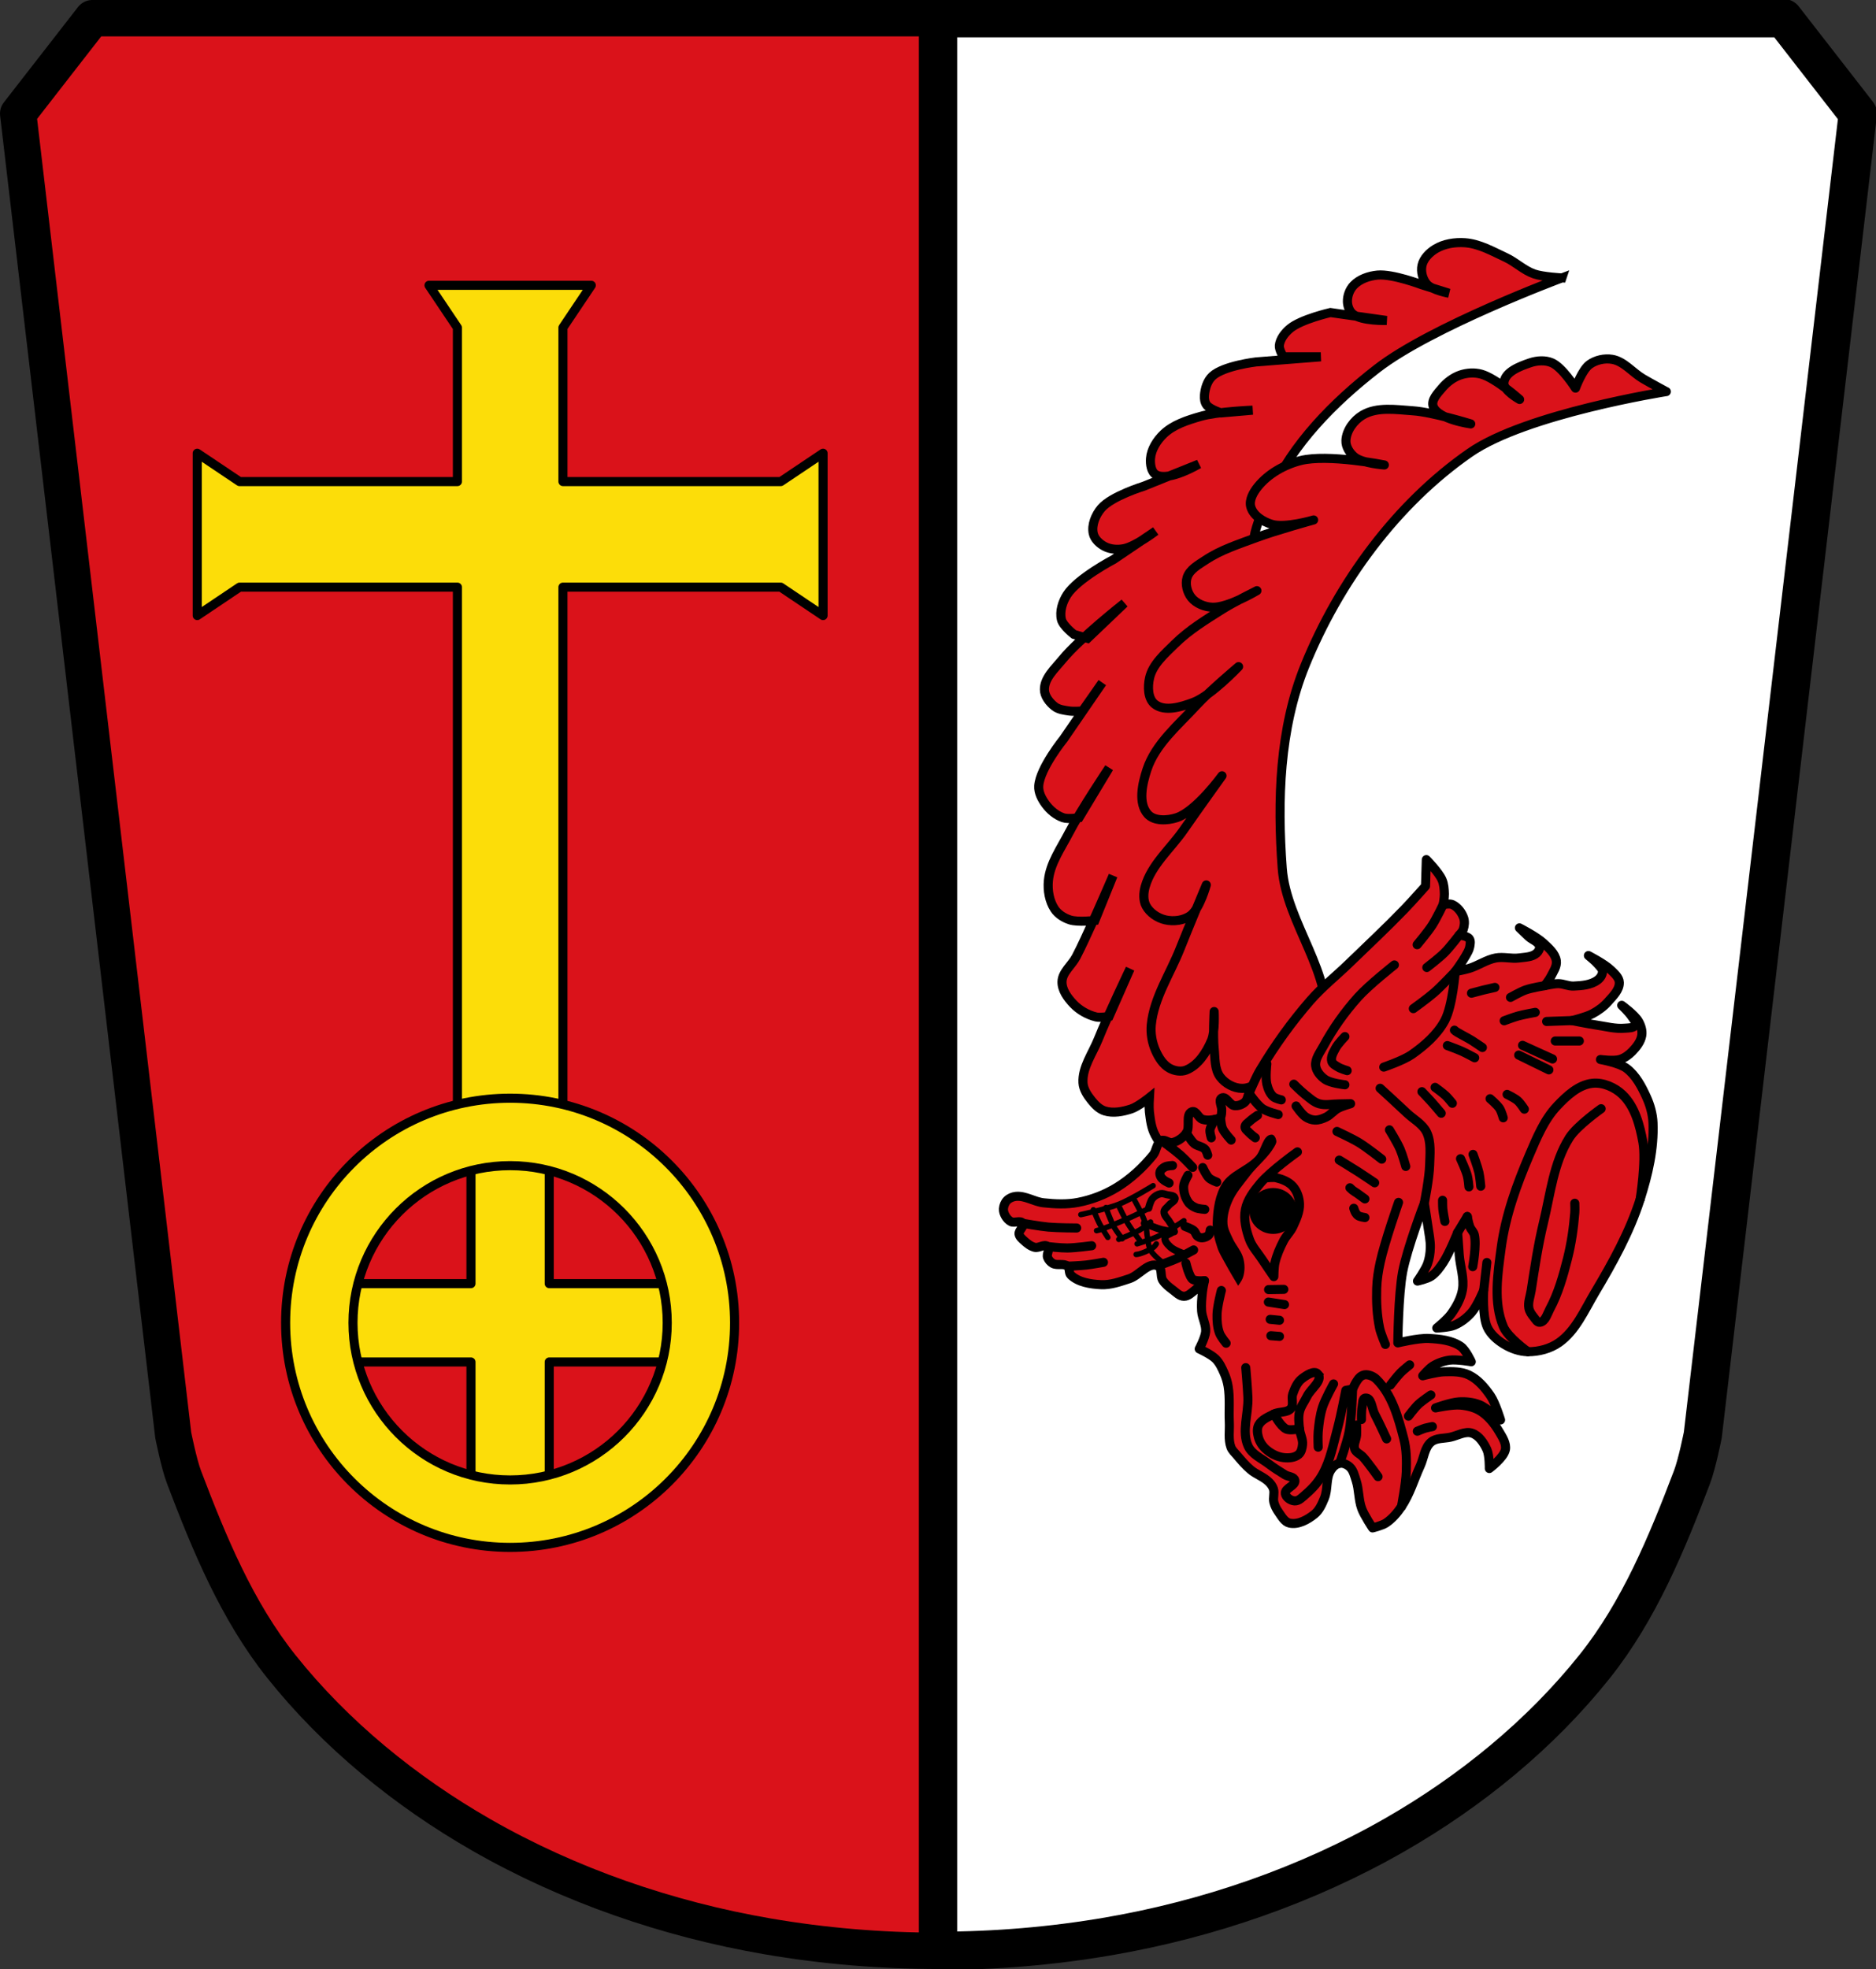 <?xml version="1.0" encoding="UTF-8" standalone="no"?>
<svg
   xmlns:dc="http://purl.org/dc/elements/1.1/"
   xmlns:cc="http://creativecommons.org/ns#"
   xmlns:rdf="http://www.w3.org/1999/02/22-rdf-syntax-ns#"
   xmlns:svg="http://www.w3.org/2000/svg"
   xmlns="http://www.w3.org/2000/svg"
   xmlns:sodipodi="http://sodipodi.sourceforge.net/DTD/sodipodi-0.dtd"
   xmlns:inkscape="http://www.inkscape.org/namespaces/inkscape"
   viewBox="0 0 1032.073 1082.845"
   width="1032.074"
   height="1082.849"
   version="1.1"
   id="svg1251"
   sodipodi:docname="DEU_Mittelneufnach_COA.svg"
   inkscape:version="0.92.5 (2060ec1f9f, 2020-04-08)">
  <rect x="0" y="0" width="1032.073" height="1082.845" fill="#333333" stroke="none"/>
  <defs
     id="defs1255" />
  <sodipodi:namedview
     pagecolor="#ffffff"
     bordercolor="#666666"
     borderopacity="1"
     objecttolerance="10"
     gridtolerance="10"
     guidetolerance="10"
     inkscape:pageopacity="0"
     inkscape:pageshadow="2"
     inkscape:window-width="1920"
     inkscape:window-height="1046"
     id="namedview1253"
     showgrid="false"
     inkscape:zoom="0.72238217"
     inkscape:cx="516.3041"
     inkscape:cy="541.42615"
     inkscape:window-x="-11"
     inkscape:window-y="-11"
     inkscape:window-maximized="1"
     inkscape:current-layer="svg1251"
     inkscape:snap-midpoints="true"
     inkscape:snap-smooth-nodes="true"
     fit-margin-top="0"
     fit-margin-left="0"
     fit-margin-right="0"
     fit-margin-bottom="0" />
  <path
     inkscape:connector-curvature="0"
     style="fill:#da121a;fill-opacity:1;fill-rule:evenodd;stroke:none;stroke-width:20;stroke-linecap:round;stroke-linejoin:round;stroke-miterlimit:4;stroke-dasharray:none;stroke-opacity:1"
     d="M 50.809,10 10,62.469 95.291,789.201 c 0,0 3.112,15.708 5.941,23.158 13.834,36.43 29.15,73.501 53.432,103.978 29.918,37.551 68.503,68.928 110.164,92.793 48.322,27.681 102.596,46.345 157.48,55.777 61.583,10.584 125.874,10.584 187.457,0 54.884,-9.432 109.158,-28.096 157.48,-55.777 41.661,-23.865 80.246,-55.243 110.164,-92.795 24.281,-30.477 39.598,-67.547 53.432,-103.976 2.829,-7.45 5.941,-23.158 5.941,-23.158 L 1022.073,62.467 981.266,10 h -465.216 -0.014 -0.014 z"
     id="path10563-0-6-2-9-5" />
  <path
     style="fill:#ffffff;fill-opacity:1;stroke:#000000;stroke-width:21.068;stroke-linecap:round;stroke-linejoin:round;stroke-miterlimit:4;stroke-dasharray:none;stroke-opacity:1;paint-order:fill markers stroke"
     d="M 516.051 10 L 516.051 1072.846 C 547.515 1072.845 578.979 1070.199 609.766 1064.908 C 664.65 1055.476 718.924 1036.812 767.246 1009.131 C 808.907 985.266 847.492 953.888 877.41 916.336 C 901.692 885.859 917.008 848.788 930.842 812.359 C 933.671 804.909 936.783 789.201 936.783 789.201 L 1022.074 62.467 L 981.268 10 L 516.051 10 z "
     transform="matrix(1,0,0,1,0,-0.001)"
     id="rect2478" />
  <path
     inkscape:connector-curvature="0"
     style="fill:none;fill-rule:evenodd;stroke:#000000;stroke-width:20;stroke-linecap:round;stroke-linejoin:round;stroke-miterlimit:4;stroke-dasharray:none;stroke-opacity:1"
     d="M 50.809,9.999 10,62.467 95.291,789.199 c 0,0 3.112,15.708 5.941,23.158 13.834,36.43 29.15,73.501 53.432,103.978 29.918,37.551 68.503,68.928 110.164,92.793 48.322,27.681 102.596,46.345 157.48,55.777 61.583,10.584 125.874,10.584 187.457,0 54.884,-9.432 109.158,-28.096 157.48,-55.777 41.661,-23.865 80.246,-55.243 110.164,-92.795 24.281,-30.477 39.598,-67.547 53.432,-103.976 2.829,-7.45 5.941,-23.158 5.941,-23.158 L 1022.073,62.466 981.266,9.999 h -465.216 -0.014 -0.014 z"
     id="path10563-0-6-2-9" />
  <g
     id="g2526-1"
     transform="translate(-2201.179,-2.75e-5)">
    <path
       d="m 2437.193,156.898 15.625,23.281 v 84.66 h -86.69 -33.19 l -23.25,-15.594 v 89.28 l 23.281,-15.625 h 33.16 86.69 v 121.84 174.09 h 58.06 v -174.09 -121.84 h 86.66 33.16 l 23.281,15.625 v -89.28 l -23.25,15.594 h -33.19 -86.66 v -84.69 l 15.594,-23.25 h -89.28 z"
       id="path1043-5"
       inkscape:connector-curvature="0"
       style="fill:#fcdd09;stroke:#000000;stroke-width:5;stroke-linecap:round;stroke-linejoin:round" />
    <path
       d="m 2460.283,625.398 v 80.53 h -80.56 v 43.09 h 80.56 v 80.53 h 43.06 v -80.53 h 80.56 v -43.09 h -80.56 v -80.53 z"
       id="path1045-9"
       inkscape:connector-curvature="0"
       style="fill:#fcdd09;stroke:#000000;stroke-width:5;stroke-linecap:round;stroke-linejoin:round" />
    <path
       d="m 2481.813,603.958 c -68.21,0 -123.5,55.32 -123.5,123.53 0,68.21 55.29,123.5 123.5,123.5 68.21,0 123.5,-55.29 123.5,-123.5 0,-68.21 -55.29,-123.53 -123.5,-123.53 z m 0,37.09 c 47.732,0 86.44,38.706 86.44,86.44 0,47.732 -38.706,86.41 -86.44,86.41 -47.732,0 -86.44,-38.674 -86.44,-86.41 0,-47.732 38.706,-86.44 86.44,-86.44 z"
       id="path1047-6"
       inkscape:connector-curvature="0"
       style="fill:#fcdd09;stroke:#000000;stroke-width:5;stroke-linecap:round;stroke-linejoin:round" />
  </g>
  <g
     id="g3032"
     transform="translate(-2189.131,7.229)">
    <g
       id="g2611">
      <path
         d="m 3048.413,145.598 c 0,0 -71.914,26.78 -101.77,49.947 -23.789,18.462 -46.31,41.23 -58.688,68.68 -5.837,12.941 -14.336,29.591 -5.96,42.17 5.652,8.488 11.769,-7.457 19.07,-0.339 5.814,5.667 1.904,16.332 0.624,24.349 -3.03,18.98 -15.649,35.457 -19.355,54.32 -6.145,31.28 -6.931,63.752 -4.37,95.52 1.793,22.254 8.627,43.822 13.735,65.56 2.264,9.631 7.301,18.828 7.492,28.72 0.206,10.653 -0.228,22.884 -6.868,31.22 -9.253,11.612 -25.93,15.19 -40.27,19.04 -6.05,1.625 -12.885,3.817 -18.73,1.561 -3.984,-1.538 -6.712,-5.608 -8.741,-9.365 -2.086,-3.864 -2.598,-8.439 -3.122,-12.799 -0.31,-2.583 0,-7.804 0,-7.804 0,0 -6.259,5.02 -9.989,6.243 -4.614,1.517 -9.883,2.534 -14.528,1.115 -2.978,-0.91 -5.376,-3.369 -7.324,-5.798 -2.242,-2.796 -4.479,-6.099 -4.683,-9.677 -0.481,-8.477 5.274,-16.15 8.429,-24.04 5.261,-13.144 17.481,-38.709 17.481,-38.709 l -11.55,26.22 c 0,0 -4.853,0.88 -7.18,0.312 -4.665,-1.138 -9.174,-3.704 -12.487,-7.18 -3.147,-3.301 -6.341,-7.615 -6.243,-12.175 0.113,-5.265 5.373,-9.06 7.804,-13.735 3.137,-6.03 5.914,-12.238 8.741,-18.418 3.973,-8.686 11.55,-26.22 11.55,-26.22 l -9.989,24.661 c 0,0 -9.385,1.12 -13.735,-0.312 -3.263,-1.074 -6.526,-3.071 -8.429,-5.931 -2.951,-4.435 -3.935,-10.305 -3.434,-15.608 0.894,-9.468 6.855,-17.783 11.238,-26.22 6.482,-12.481 22.16,-35.899 22.16,-35.899 l -16.545,27.471 c 0,0 -5.984,0.942 -8.741,0 -3.86,-1.32 -7.256,-4.209 -9.677,-7.492 -2.111,-2.862 -3.975,-6.441 -3.746,-9.989 0.629,-9.755 13.735,-25.91 13.735,-25.91 l 21.23,-30.905 -10.926,15.608 c 0,0 -4.813,0.356 -7.18,0 -2.799,-0.421 -5.888,-0.752 -8.116,-2.497 -2.866,-2.245 -5.614,-5.725 -5.619,-9.365 -0.01,-6.299 5.69,-11.355 9.677,-16.233 9.79,-11.977 34.34,-31.22 34.34,-31.22 l -20.291,19.354 -7.492,-2.185 c 0,0 -6.03,-4.673 -6.868,-8.116 -1.113,-4.561 0.574,-9.791 3.122,-13.735 5.803,-8.986 25.598,-19.354 25.598,-19.354 l 23.1,-15.608 c 0,0 -10.946,8.392 -17.481,9.677 -3.495,0.688 -7.464,0.416 -10.614,-1.249 -2.804,-1.482 -5.601,-4.074 -6.243,-7.18 -0.973,-4.705 1.276,-10.06 4.37,-13.735 5.664,-6.73 23.413,-12.175 23.413,-12.175 l 30.28,-12.175 c 0,0 -16.329,9.758 -23.413,5.931 -2.808,-1.517 -3.375,-5.871 -3.122,-9.05 0.403,-5.058 3.51,-9.919 7.18,-13.423 5.42,-5.175 13.09,-7.592 20.291,-9.677 9.261,-2.683 28.72,-3.434 28.72,-3.434 l -17.329,1.507 c 0,0 -6.125,-1.919 -7.956,-4.317 -1.103,-1.444 -1.393,-3.495 -1.249,-5.307 0.305,-3.814 1.563,-8.01 4.37,-10.614 6.181,-5.724 24.04,-7.804 24.04,-7.804 l 35.587,-2.81 h -20.603 c 0,0 -2.436,-4.053 -2.185,-6.243 0.42,-3.671 3.084,-7.01 5.931,-9.365 6.12,-5.061 22.16,-8.741 22.16,-8.741 l 30.905,4.37 c 0,0 -13.501,0.416 -18.418,-3.434 -1.98,-1.55 -3.041,-4.354 -3.122,-6.868 -0.103,-3.226 1.201,-6.723 3.434,-9.05 3.29,-3.433 8.378,-5.167 13.11,-5.619 8.269,-0.789 24.349,5.307 24.349,5.307 l 14.984,4.683 c 0,0 -9.29,-1.69 -12.175,-4.995 -2.338,-2.68 -3.436,-6.854 -2.676,-10.328 0.829,-3.792 4.04,-7 7.359,-9.03 4.722,-2.88 10.715,-3.815 16.233,-3.434 7.947,0.549 15.253,4.758 22.476,8.116 5.47,2.543 9.969,7.08 15.67,9.05 4.848,1.678 15.235,2.185 15.235,2.185 z"
         id="path1051"
         inkscape:connector-curvature="0"
         style="fill:#da121a;stroke:#000000;stroke-width:5;stroke-linecap:round" />
      <path
         style="fill:#da121a;stroke:#000000;stroke-width:5;stroke-linejoin:round"
         d="m 3105.843,208.118 c 0,0 -77.06,12.11 -108.05,33.615 -40.587,28.17 -72.19,71.39 -90.76,117.17 -14.05,34.629 -15.261,74.14 -12.485,111.41 2.263,30.395 28.717,58.32 23.53,88.36 -0.529,3.063 -3.094,5.476 -5.282,7.683 -6.879,6.937 -15.617,11.808 -24.01,16.807 -5.228,3.114 -10.243,8.212 -16.327,8.164 -4.51,-0.036 -9.275,-2.652 -12.01,-6.243 -3.269,-4.298 -2.798,-10.477 -3.361,-15.847 -0.701,-6.686 0,-20.17 0,-20.17 0,0 0.617,10.958 -1.441,15.847 -2.775,6.593 -7.283,13.675 -13.926,16.327 -2.84,1.134 -6.441,0.507 -9.124,-0.96 -3.597,-1.967 -6.01,-5.861 -7.683,-9.604 -1.985,-4.445 -2.881,-9.562 -2.401,-14.406 1.468,-14.822 10.375,-27.926 15.847,-41.778 4.642,-11.75 14.406,-35.06 14.406,-35.06 0,0 -3.565,13.08 -8.644,16.807 -3.797,2.788 -9.339,3.471 -13.926,2.401 -4.241,-0.989 -8.501,-3.849 -10.565,-7.683 -1.671,-3.104 -1.437,-7.172 -0.48,-10.565 3.41,-12.09 13.972,-20.888 21.13,-31.21 6.933,-10 21.13,-29.773 21.13,-29.773 0,0 -14.191,19.569 -24.971,23.05 -5.063,1.635 -12.279,2.027 -15.847,-1.921 -5.475,-6.06 -3.036,-16.736 -0.48,-24.491 4.68,-14.2 17.262,-24.52 27.372,-35.536 7.05,-7.679 23.05,-21.13 23.05,-21.13 0,0 -15.04,15.989 -24.971,19.689 -6.607,2.461 -15.577,5.305 -21.13,0.96 -3.857,-3.02 -3.955,-9.628 -2.881,-14.406 1.705,-7.59 8.396,-13.256 13.926,-18.728 7.738,-7.657 17.196,-13.413 26.412,-19.21 6,-3.774 18.728,-10.08 18.728,-10.08 0,0 -15.785,9.443 -24.491,9.124 -4.223,-0.155 -8.876,-1.99 -11.525,-5.282 -2.362,-2.935 -3.507,-7.443 -2.401,-11.04 1.362,-4.438 6.222,-7.03 10.08,-9.604 8.587,-5.725 18.662,-8.881 28.332,-12.485 10.2,-3.802 31.21,-9.604 31.21,-9.604 0,0 -15.66,4.651 -23.05,2.401 -4.784,-1.456 -10.188,-4.786 -11.525,-9.604 -1.042,-3.756 1.396,-8.01 3.842,-11.04 5.769,-7.162 14.616,-12.143 23.53,-14.406 14.914,-3.787 46.1,2.401 46.1,2.401 0,0 -11.923,-0.815 -16.327,-4.322 -2.688,-2.141 -4.966,-5.691 -4.802,-9.124 0.265,-5.543 4.359,-11.08 9.124,-13.926 8,-4.778 18.556,-3.041 27.852,-2.401 10.808,0.744 31.694,7.203 31.694,7.203 0,0 -18.08,-2.462 -20.649,-9.604 -1.261,-3.503 2.411,-7.231 4.802,-10.08 2.653,-3.166 6.178,-5.861 10.08,-7.203 3.636,-1.249 7.82,-1.508 11.525,-0.48 8.128,2.254 21.13,13.926 21.13,13.926 0,0 -8.975,-4.948 -8.644,-9.124 0.479,-6.03 8.676,-9.101 14.406,-11.04 3.79,-1.286 8.336,-1.597 12.01,0 5.815,2.531 12.966,13.926 12.966,13.926 0,0 3.628,-10 7.683,-12.966 3.448,-2.521 8.274,-3.592 12.485,-2.881 6.525,1.101 11.11,7.196 16.807,10.565 4.255,2.517 12.966,7.203 12.966,7.203 z"
         id="path1055"
         inkscape:connector-curvature="0" />
      <path
         style="fill:#da121a;stroke:#000000;stroke-width:5;stroke-linejoin:round"
         d="m 2826.143,688.908 c -5.249,-2.299 -10.226,5.284 -15.672,7.06 -5.075,1.658 -10.34,3.582 -15.672,3.311 -5.787,-0.294 -12.379,-1.281 -16.555,-5.298 -1.241,-1.194 -0.454,-3.741 -1.766,-4.856 -2.111,-1.794 -5.765,-0.164 -8.167,-1.545 -1.266,-0.728 -2.359,-1.943 -2.87,-3.311 -0.694,-1.861 1.448,-4.6 0,-5.96 -1.719,-1.615 -4.775,1.013 -7.06,0.441 -2.179,-0.544 -4.073,-2.026 -5.739,-3.532 -1.168,-1.056 -2.61,-2.199 -2.87,-3.753 -0.345,-2.065 3.092,-4.181 1.987,-5.96 -1.137,-1.83 -4.472,0.076 -6.401,-0.883 -1.305,-0.648 -2.356,-1.832 -3.09,-3.09 -0.693,-1.187 -1.196,-2.602 -1.104,-3.973 0.113,-1.677 0.811,-3.434 1.987,-4.635 1.244,-1.271 3.087,-2.031 4.856,-2.207 5.186,-0.517 10.05,2.969 15.231,3.532 6.291,0.683 12.769,0.973 18.983,-0.221 7.434,-1.428 14.728,-4.226 21.19,-8.167 7.653,-4.667 14.41,-10.942 20.09,-17.88 1.942,-2.373 1.848,-6.669 4.635,-7.947 1.837,-0.842 3.983,1.523 5.96,1.104 3.055,-0.648 5.927,-2.745 7.726,-5.298 2.324,-3.297 -0.711,-10.351 3.09,-11.699 2.233,-0.792 3.487,3.459 5.739,4.194 2.238,0.731 4.764,0.505 7.06,0 1.029,-0.226 2.222,-0.493 2.87,-1.324 0.736,-0.945 0.551,-2.339 0.662,-3.532 0.211,-2.271 -1.982,-5.714 0,-6.843 2.38,-1.355 4.339,3.917 7.06,4.194 2.01,0.205 4.242,-0.624 5.739,-1.987 1.315,-1.197 1.453,-3.246 2.207,-4.856 2.01,-4.291 3.753,-8.733 6.181,-12.803 8.04,-13.488 17.282,-26.342 27.592,-38.19 6.423,-7.38 14.162,-13.502 21.19,-20.308 10.205,-9.881 20.59,-19.586 30.462,-29.8 4.02,-4.157 11.699,-12.803 11.699,-12.803 l 0.441,-14.569 c 0,0 6.733,6.765 8.609,11.04 1.08,2.459 1.257,5.262 1.324,7.947 0.048,1.925 -0.662,5.739 -0.662,5.739 0,0 3.541,-0.711 5.077,0 2.89,1.338 5.135,4.277 6.181,7.284 0.701,2.02 0.466,4.38 -0.221,6.401 -0.407,1.199 -2.207,3.09 -2.207,3.09 0,0 4.357,0.414 5.518,1.987 0.919,1.244 0.512,3.116 0.221,4.635 -0.335,1.746 -1.343,3.302 -2.207,4.856 -1.676,3.01 -5.739,8.609 -5.739,8.609 0,0 5.202,-0.985 7.726,-1.766 4.986,-1.542 9.441,-4.766 14.569,-5.739 4.193,-0.796 8.573,0.566 12.803,0 3.326,-0.445 7.197,-0.428 9.712,-2.649 1.014,-0.895 1.849,-2.434 1.545,-3.753 -0.598,-2.59 -4.01,-3.496 -5.96,-5.298 -1.722,-1.588 -5.077,-4.856 -5.077,-4.856 0,0 9.432,4.813 13.244,8.388 2.92,2.738 6.481,5.752 7.06,9.712 0.454,3.085 -1.685,6.05 -3.09,8.829 -0.883,1.749 -3.311,4.856 -3.311,4.856 0,0 4.976,-1.117 7.505,-1.104 2.831,0.015 5.56,1.449 8.388,1.324 4.546,-0.201 9.617,-0.563 13.244,-3.311 1.419,-1.075 2.688,-2.856 2.649,-4.635 -0.037,-1.653 -1.587,-2.926 -2.649,-4.194 -1.471,-1.757 -5.077,-4.635 -5.077,-4.635 0,0 8.856,4.525 12.361,7.947 1.971,1.925 4.543,4.089 4.635,6.843 0.138,4.086 -3.48,7.526 -6.181,10.595 -2.392,2.718 -5.412,4.922 -8.609,6.622 -3.492,1.857 -11.258,3.753 -11.258,3.753 0,0 8.804,1.775 13.244,2.428 5.274,0.775 10.586,2.266 15.893,1.766 1.993,-0.188 4.898,0.05 5.739,-1.766 0.706,-1.525 -1.084,-3.217 -1.987,-4.635 -1.483,-2.33 -5.518,-6.181 -5.518,-6.181 0,0 7.161,5.12 9.271,8.829 1.306,2.296 2.181,5.117 1.766,7.726 -0.54,3.39 -2.911,6.363 -5.298,8.829 -1.888,1.95 -4.239,3.648 -6.843,4.415 -3.388,0.998 -10.595,0 -10.595,0 0,0 10.313,1.821 14.348,4.856 5.112,3.846 8.295,9.94 10.949,15.76 2.035,4.462 3.419,9.36 3.62,14.261 0.579,14.165 -2.75,28.435 -7.06,41.94 -5.798,18.15 -15.195,35.06 -24.943,51.43 -5.746,9.65 -10.489,20.869 -19.646,27.371 -4.878,3.464 -11.234,5.137 -17.217,5.077 -4.631,-0.046 -9.301,-1.765 -13.244,-4.194 -3.677,-2.265 -7.229,-5.355 -9.05,-9.271 -2.869,-6.167 -1.987,-20.308 -1.987,-20.308 0,0 -3.599,8.66 -6.622,12.141 -2.586,2.977 -5.857,5.532 -9.492,7.06 -3.02,1.273 -9.712,1.545 -9.712,1.545 0,0 5.806,-4.715 7.947,-7.726 2.823,-3.971 5.345,-8.445 6.181,-13.244 1.103,-6.333 -1.243,-12.797 -1.766,-19.2 -0.336,-4.117 -0.883,-12.361 -0.883,-12.361 0,0 -4.565,11.453 -7.947,16.555 -1.843,2.781 -3.856,5.639 -6.622,7.505 -2.199,1.484 -7.505,2.649 -7.505,2.649 0,0 4.264,-6.05 5.518,-9.492 1.024,-2.807 1.455,-5.843 1.545,-8.829 0.119,-3.923 -0.803,-7.809 -1.324,-11.699 -0.574,-4.28 -1.987,-12.803 -1.987,-12.803 0,0 -9.47,24.781 -11.92,37.746 -2.424,12.826 -2.649,39.07 -2.649,39.07 0,0 11.281,-2.723 16.997,-2.428 6.06,0.313 12.678,0.95 17.659,4.415 2.781,1.935 5.739,8.388 5.739,8.388 0,0 -7.972,-1.417 -11.92,-0.883 -3.252,0.44 -6.48,1.585 -9.271,3.311 -2.169,1.342 -5.518,5.298 -5.518,5.298 0,0 7.732,-2.092 11.699,-2.207 4.598,-0.134 9.539,-0.224 13.686,1.766 4.973,2.386 8.807,6.924 11.92,11.478 2.699,3.949 5.518,13.244 5.518,13.244 0,0 -7.242,-6.612 -11.699,-8.388 -3.519,-1.402 -7.476,-1.766 -11.258,-1.545 -4.4,0.257 -12.803,3.311 -12.803,3.311 0,0 9.113,-1.956 13.686,-1.545 3.826,0.343 7.79,1.259 11.04,3.311 4.36,2.755 7.76,7.03 10.375,11.478 1.734,2.948 3.951,6.352 3.311,9.712 -0.85,4.461 -8.829,10.375 -8.829,10.375 0,0 0.131,-7.207 -1.324,-10.375 -1.696,-3.693 -4.319,-7.746 -8.167,-9.05 -3.827,-1.297 -7.971,1.349 -11.92,2.207 -3.557,0.773 -7.795,0.322 -10.595,2.649 -3.672,3.051 -3.968,8.685 -5.96,13.02 -3.448,7.51 -5.735,15.677 -10.375,22.515 -2.337,3.445 -5.125,6.77 -8.609,9.05 -2.162,1.415 -7.284,2.649 -7.284,2.649 0,0 -4.552,-6.796 -5.96,-10.595 -1.825,-4.925 -1.445,-10.463 -3.09,-15.452 -0.866,-2.626 -1.487,-5.644 -3.532,-7.505 -1.446,-1.316 -3.587,-2.291 -5.518,-1.987 -2.02,0.318 -3.754,2.029 -4.856,3.753 -2.846,4.451 -1.515,10.568 -3.532,15.452 -1.325,3.208 -2.812,6.656 -5.518,8.829 -3.774,3.03 -8.964,5.923 -13.686,4.856 -2.74,-0.619 -4.336,-3.668 -5.96,-5.96 -1.18,-1.665 -2.166,-3.536 -2.649,-5.518 -0.575,-2.36 0.502,-4.965 -0.221,-7.284 -0.444,-1.422 -1.385,-2.689 -2.428,-3.753 -2.859,-2.913 -7.04,-4.203 -10.154,-6.843 -2.778,-2.357 -5.157,-5.16 -7.505,-7.947 -1.185,-1.407 -2.673,-2.689 -3.311,-4.415 -1.585,-4.288 -0.66,-9.12 -0.883,-13.686 -0.324,-6.618 0.418,-13.329 -0.662,-19.866 -0.414,-2.503 -1.179,-4.965 -2.207,-7.284 -1.217,-2.745 -2.519,-5.595 -4.635,-7.726 -2.49,-2.507 -9.05,-5.518 -9.05,-5.518 0,0 3.258,-6.127 3.532,-9.492 0.311,-3.811 -1.917,-7.445 -2.207,-11.258 -0.268,-3.525 0.056,-7.082 0.441,-10.595 0.228,-2.08 1.104,-6.181 1.104,-6.181 0,0 -3.175,3.624 -5.077,5.077 -1.886,1.44 -3.808,3.532 -6.181,3.532 -2.373,0 -4.28,-2.111 -6.181,-3.532 -2.042,-1.527 -4.156,-3.142 -5.518,-5.298 -1.492,-2.36 -0.091,-6.826 -2.649,-7.947 z"
         id="path1057"
         inkscape:connector-curvature="0" />
      <path
         style="fill:none;stroke:#000000;stroke-width:5;stroke-linecap:round"
         d="m 2751.753,665.508 c 0,0 9.437,1.676 14.205,2.105 5.147,0.463 15.495,0.5 15.495,0.5"
         id="path1061"
         inkscape:connector-curvature="0" />
      <path
         style="fill:none;stroke:#000000;stroke-width:5;stroke-linecap:round"
         d="m 2765.443,678.308 c 0,0 7.251,0.835 10.891,0.798 4.476,-0.045 13.371,-1.25 13.371,-1.25"
         id="path1063"
         inkscape:connector-curvature="0" />
      <path
         style="fill:none;stroke:#000000;stroke-width:5;stroke-linecap:round"
         d="m 2776.473,689.128 c 0,0 6.831,-0.272 10.225,-0.646 3.186,-0.351 9.497,-1.5 9.497,-1.5"
         id="path1065"
         inkscape:connector-curvature="0" />
      <path
         d="m 2888.793,616.758 c -5.03,-0.002 -5.504,8.499 -8.997,12.12 -5.369,5.567 -13.946,7.983 -18.12,14.495 -4.01,6.252 -5.151,14.196 -5.373,21.618 -0.143,4.785 1.101,9.582 2.624,14.12 0.978,2.914 2.676,5.536 4.124,8.247 1.309,2.452 2.725,4.845 4.124,7.248 1.024,1.76 3.124,5.248 3.124,5.248 0,0 1.935,-2.619 2.499,-4.124 0.682,-1.821 0.987,-3.803 1,-5.748 0.014,-2.109 -0.309,-4.255 -1,-6.248 -1.233,-3.559 -3.94,-6.443 -5.498,-9.872 -1.172,-2.579 -2.665,-5.172 -2.874,-7.997 -0.298,-4.02 0.815,-8.149 2.374,-11.871 2.294,-5.477 6.405,-10.02 9.997,-14.745 4.129,-5.436 9.835,-9.707 13.246,-15.62 0.619,-1.073 1.431,-2.274 1.25,-3.499 -0.205,-1.384 -1.1,-3.373 -2.499,-3.374"
         id="path1071"
         inkscape:connector-curvature="0" />
      <path
         d="m 2902.913,626.248 c 0,0 -14.773,10.48 -20.494,17.369 -3.492,4.205 -7.08,8.88 -8.122,14.245 -1.066,5.488 0.331,11.369 2.249,16.62 1.439,3.94 4.444,7.116 6.748,10.622 2.157,3.283 6.623,9.747 6.623,9.747 0,0 0.05,-5.139 0.625,-7.623 0.979,-4.227 2.749,-8.27 4.749,-12.12 1.426,-2.748 3.824,-4.938 5.123,-7.748 1.821,-3.936 3.793,-8.162 3.624,-12.496 -0.134,-3.425 -1.35,-7.06 -3.624,-9.622 -2.275,-2.565 -5.792,-3.934 -9.122,-4.749 -1.618,-0.396 -4.998,0 -4.998,0"
         id="path1073"
         inkscape:connector-curvature="0"
         style="fill:none;stroke:#000000;stroke-width:5;stroke-linecap:round;stroke-linejoin:round" />
      <path
         d="m 2902.673,658.738 c 0,6.971 -5.875,12.621 -13.12,12.621 -7.246,0 -13.12,-5.651 -13.12,-12.621 0,-6.971 5.875,-12.621 13.12,-12.621 7.246,0 13.12,5.651 13.12,12.621"
         id="path1075"
         inkscape:connector-curvature="0" />
    </g>
    <path
       d="m 2842.683,639.128 c 0,0 -2.278,3.85 -2.374,5.998 -0.138,3.081 0.845,6.353 2.624,8.872 0.98,1.388 2.56,2.332 4.124,2.999 1.518,0.648 4.873,0.875 4.873,0.875"
       id="path1077"
       inkscape:connector-curvature="0"
       style="fill:none;stroke:#000000;stroke-width:5;stroke-linecap:round" />
    <path
       d="m 2834.183,633.748 c 0,0 -2.886,0.101 -4.124,0.75 -1.148,0.601 -2.339,1.52 -2.749,2.749 -0.279,0.838 -0.01,1.828 0.375,2.624 0.395,0.824 1.152,1.44 1.874,1.999 0.826,0.639 2.749,1.5 2.749,1.5"
       id="path1079"
       inkscape:connector-curvature="0"
       style="fill:none;stroke:#000000;stroke-width:5;stroke-linecap:round" />
    <path
       d="m 2850.803,634.878 c 0,0 1.866,4.21 3.499,5.748 1.167,1.099 4.249,2.249 4.249,2.249"
       id="path1081"
       inkscape:connector-curvature="0"
       style="fill:none;stroke:#000000;stroke-width:5;stroke-linecap:round" />
    <path
       d="m 2841.063,667.238 c 0,0 3.507,1.192 4.873,2.374 0.952,0.824 1.109,2.38 2.124,3.124 0.701,0.514 1.631,0.806 2.499,0.75 1.321,-0.086 2.757,-0.624 3.624,-1.624 0.596,-0.688 0.75,-2.624 0.75,-2.624"
       id="path1083"
       inkscape:connector-curvature="0"
       style="fill:none;stroke:#000000;stroke-width:5;stroke-linecap:round" />
    <path
       d="m 2954.013,754.528 c 0,0 3.534,-4.665 5.572,-6.754 1.561,-1.599 5.066,-4.39 5.066,-4.39"
       id="path1085"
       inkscape:connector-curvature="0"
       style="fill:none;stroke:#000000;stroke-width:5;stroke-linecap:round" />
    <path
       d="m 2963.973,771.588 c 0,0 3.375,-4.492 5.403,-6.416 2.099,-1.991 6.923,-5.234 6.923,-5.234"
       id="path1087"
       inkscape:connector-curvature="0"
       style="fill:none;stroke:#000000;stroke-width:5;stroke-linecap:round" />
    <path
       d="m 2968.873,779.858 c 0,0 2.888,-1.239 4.39,-1.689 1.269,-0.38 3.884,-0.844 3.884,-0.844"
       id="path1089"
       inkscape:connector-curvature="0"
       style="fill:none;stroke:#000000;stroke-width:5;stroke-linecap:round" />
    <path
       d="m 2947.253,804.848 c 0,0 -5.252,-7.422 -8.274,-10.807 -1.405,-1.574 -3.864,-2.398 -4.559,-4.39 -0.842,-2.412 0.844,-5.05 1.013,-7.598 0.123,-1.853 0,-5.572 0,-5.572"
       id="path1091"
       inkscape:connector-curvature="0"
       style="fill:none;stroke:#000000;stroke-width:5;stroke-linecap:round" />
    <path
       d="m 2938.133,773.438 c 0,0 -0.112,-4.545 0.338,-6.754 0.359,-1.762 0.066,-4.911 1.857,-5.066 3.366,-0.29 3.487,5.793 5.066,8.78 2.363,4.474 6.585,13.677 6.585,13.677"
       id="path1093"
       inkscape:connector-curvature="0"
       style="fill:none;stroke:#000000;stroke-width:5;stroke-linecap:round" />
    <path
       inkscape:connector-curvature="0"
       id="path1095"
       d="m 2922.773,753.858 c 0,0 -4.645,8.322 -6.079,12.833 -1.385,4.356 -1.968,8.954 -2.364,13.508 -0.243,2.804 0,8.443 0,8.443"
       style="fill:none;stroke:#000000;stroke-width:5;stroke-linecap:round;stroke-linejoin:round" />
    <path
       inkscape:connector-curvature="0"
       id="path1097"
       d="m 2926.133,797.508 c 0,0 4.124,-11.503 5.246,-17.483 1.437,-7.658 1.857,-23.302 1.857,-23.302 l -3.715,0.675 c 0,0 -2.688,14.04 -4.559,20.938 -2.327,8.572 -3.951,17.569 -8.274,25.328 -2.294,4.117 -5.523,7.759 -9.118,10.807 -1.848,1.567 -3.831,3.882 -6.248,3.715 -2.157,-0.149 -4.773,-1.91 -5.066,-4.053 -0.404,-2.956 5.877,-4.347 5.234,-7.261 -0.445,-2.02 -3.642,-1.959 -5.403,-3.039 -3.114,-1.91 -6.211,-3.868 -9.118,-6.079 -3.907,-2.971 -9.09,-5.168 -11.144,-9.625 -3.75,-8.126 0.182,-17.905 -0.169,-26.848 -0.214,-5.47 -1.182,-16.379 -1.182,-16.379"
       style="fill:none;stroke:#000000;stroke-width:5;stroke-linecap:round;stroke-linejoin:round" />
    <path
       d="m 2933.243,756.728 c 0,0 2.161,-5.079 4.221,-6.754 0.884,-0.719 2.069,-1.218 3.208,-1.182 2.091,0.065 4.251,1.065 5.741,2.533 8.557,8.432 12.03,21.12 15.03,32.758 1.508,5.848 1.541,12.03 1.351,18.07 -0.204,6.459 -2.66,19.2 -2.66,19.2"
       id="path1101"
       inkscape:connector-curvature="0"
       style="fill:none;stroke:#000000;stroke-width:5;stroke-linecap:round" />
    <path
       d="m 2914.163,748.448 c 2.901,3.448 -3.933,8.108 -5.91,12.158 -1.402,2.873 -3.499,5.497 -4.221,8.612 -0.699,3.02 -0.299,6.206 0,9.287 0.283,2.911 1.954,5.698 1.689,8.612 -0.181,1.988 -0.666,4.289 -2.195,5.572 -2.156,1.81 -5.481,2.037 -8.274,1.689 -3.597,-0.449 -7.103,-2.299 -9.794,-4.728 -1.913,-1.727 -3.382,-4.096 -4.053,-6.585 -0.571,-2.12 -0.857,-4.644 0.169,-6.585 1.62,-3.066 5.351,-4.508 8.443,-6.079 2.904,-1.476 7.212,-0.529 9.287,-3.039 1.699,-2.056 0.14,-5.416 1.013,-7.936 1.075,-3.101 2.464,-6.442 5.066,-8.443 2.415,-1.857 6.819,-4.863 8.78,-2.533 z"
       id="path1103"
       inkscape:connector-curvature="0"
       style="fill:none;stroke:#000000;stroke-width:5;stroke-linecap:round" />
    <path
       d="m 2904.033,778.508 c 0,0 -5.062,1.181 -7.261,0.169 -3.234,-1.489 -6.754,-8.274 -6.754,-8.274"
       id="path1105"
       inkscape:connector-curvature="0"
       style="fill:none;stroke:#000000;stroke-width:5;stroke-linecap:round" />
    <path
       d="m 2930.263,581.568 c 0,0 -3.441,-1.012 -4.948,-1.944 -1.348,-0.833 -3.102,-1.656 -3.534,-3.181 -0.687,-2.421 0.955,-5.02 2.121,-7.246 1.261,-2.414 5.125,-6.362 5.125,-6.362"
       id="path1107"
       inkscape:connector-curvature="0"
       style="fill:none;stroke:#000000;stroke-width:5;stroke-linecap:round" />
    <path
       d="m 2929.023,589.348 c 0,0 -7.868,-0.813 -10.957,-3 -2.452,-1.74 -4.781,-4.435 -5.125,-7.422 -0.442,-3.836 2.408,-7.382 4.241,-10.78 5.238,-9.709 11.725,-18.821 19.09,-27.04 5.931,-6.621 19.969,-17.672 19.969,-17.672"
       id="path1109"
       inkscape:connector-curvature="0"
       style="fill:none;stroke:#000000;stroke-width:5;stroke-linecap:round" />
    <path
       d="m 2989.713,527.108 c 0,0 -1.41,18.81 -5.728,26.896 -4.101,7.68 -11.07,13.741 -18.202,18.732 -4.601,3.22 -15.375,6.892 -15.375,6.892"
       id="path1111"
       inkscape:connector-curvature="0"
       style="fill:none;stroke:#000000;stroke-width:5;stroke-linecap:round" />
    <path
       d="m 2985.393,567.788 c 0,0 5.476,1.985 8.129,3.181 2.354,1.061 6.892,3.534 6.892,3.534"
       id="path1113"
       inkscape:connector-curvature="0"
       style="fill:none;stroke:#000000;stroke-width:5;stroke-linecap:round" />
    <path
       d="m 2989.283,559.308 c 1.06,1.237 6.413,3.686 9.543,5.655 1.978,1.244 5.832,3.888 5.832,3.888"
       id="path1115"
       inkscape:connector-curvature="0"
       style="fill:none;stroke:#000000;stroke-width:5;stroke-linecap:round" />
    <path
       d="m 2998.653,538.978 c 0,0 4.468,-1.215 6.715,-1.767 2.054,-0.505 6.185,-1.414 6.185,-1.414"
       id="path1117"
       inkscape:connector-curvature="0"
       style="fill:none;stroke:#000000;stroke-width:5;stroke-linecap:round" />
    <path
       d="m 2983.083,490.248 c 0,0 -3.691,7.696 -5.998,11.273 -2.458,3.812 -8.306,10.78 -8.306,10.78"
       id="path1119"
       inkscape:connector-curvature="0"
       style="fill:none;stroke:#000000;stroke-width:5;stroke-linecap:round" />
    <path
       d="m 2991.913,507.018 c 0,0 -5.132,6.716 -8.112,9.695 -2.987,2.986 -9.72,8.129 -9.72,8.129"
       id="path1121"
       inkscape:connector-curvature="0"
       style="fill:none;stroke:#000000;stroke-width:5;stroke-linecap:round" />
    <path
       d="m 2989.713,527.108 c 0,0 -7.469,7.935 -11.56,11.521 -3.633,3.184 -11.487,8.836 -11.487,8.836"
       id="path1123"
       inkscape:connector-curvature="0"
       style="fill:none;stroke:#000000;stroke-width:5;stroke-linecap:round" />
    <path
       d="m 3038.933,534.838 c 0,0 -7.07,1.14 -10.433,2.322 -2.935,1.033 -8.372,4.124 -8.372,4.124"
       id="path1125"
       inkscape:connector-curvature="0"
       style="fill:none;stroke:#000000;stroke-width:5;stroke-linecap:round" />
    <path
       d="m 3033.753,549.528 c -0.625,0.125 -6.379,1.138 -9.497,1.999 -2.59,0.716 -7.623,2.624 -7.623,2.624"
       id="path1127"
       inkscape:connector-curvature="0"
       style="fill:none;stroke:#000000;stroke-width:5;stroke-linecap:round" />
    <path
       d="m 3053.943,554.038 -13.946,0.488"
       id="path1129"
       inkscape:connector-curvature="0"
       style="fill:none;stroke:#000000;stroke-width:5;stroke-linecap:round" />
    <path
       d="m 3057.993,565.268 h -13.246"
       id="path1131"
       inkscape:connector-curvature="0"
       style="fill:none;stroke:#000000;stroke-width:5;stroke-linecap:round" />
    <path
       d="m 3043.243,575.148 -16.495,-7.498"
       id="path1133"
       inkscape:connector-curvature="0"
       style="fill:none;stroke:#000000;stroke-width:5;stroke-linecap:round" />
    <path
       d="m 3041.243,581.138 -16.62,-8.122"
       id="path1135"
       inkscape:connector-curvature="0"
       style="fill:none;stroke:#000000;stroke-width:5;stroke-linecap:round" />
    <path
       d="m 2953.523,614.128 c 0,0 4.255,6.914 5.873,10.622 1.333,3.054 3.124,9.497 3.124,9.497"
       id="path1137"
       inkscape:connector-curvature="0"
       style="fill:none;stroke:#000000;stroke-width:5;stroke-linecap:round" />
    <path
       d="m 2971.393,593.138 c 0,0 3.711,3.874 5.498,5.873 1.753,1.96 5.123,5.998 5.123,5.998"
       id="path1139"
       inkscape:connector-curvature="0"
       style="fill:none;stroke:#000000;stroke-width:5;stroke-linecap:round" />
    <path
       d="m 2978.643,590.768 c 0,0 4.064,2.91 5.873,4.624 1.328,1.259 3.624,4.124 3.624,4.124"
       id="path1141"
       inkscape:connector-curvature="0"
       style="fill:none;stroke:#000000;stroke-width:5;stroke-linecap:round" />
    <path
       d="m 3008.883,597.008 c 0,0 3.891,3.269 5.248,5.373 0.994,1.541 1.999,5.123 1.999,5.123"
       id="path1143"
       inkscape:connector-curvature="0"
       style="fill:none;stroke:#000000;stroke-width:5;stroke-linecap:round" />
    <path
       d="m 3018.253,594.638 c 0,0 4.162,1.993 5.873,3.499 1.47,1.294 3.624,4.624 3.624,4.624"
       id="path1145"
       inkscape:connector-curvature="0"
       style="fill:none;stroke:#000000;stroke-width:5;stroke-linecap:round" />
    <path
       d="m 2999.513,627.628 c 0,0 2.473,6.58 3.249,9.997 0.559,2.459 1,7.498 1,7.498"
       id="path1147"
       inkscape:connector-curvature="0"
       style="fill:none;stroke:#000000;stroke-width:5;stroke-linecap:round" />
    <path
       d="m 2992.633,629.998 c 0,0 2.88,6.121 3.749,9.372 0.532,1.992 0.875,6.123 0.875,6.123"
       id="path1149"
       inkscape:connector-curvature="0"
       style="fill:none;stroke:#000000;stroke-width:5;stroke-linecap:round" />
    <path
       inkscape:connector-curvature="0"
       id="path1151"
       d="m 2940.033,662.368 c 0,0 -2.554,-0.348 -3.624,-1 -0.629,-0.383 -1.106,-1 -1.5,-1.624 -0.479,-0.759 -1,-2.499 -1,-2.499"
       style="fill:none;stroke:#000000;stroke-width:5;stroke-linecap:round;stroke-linejoin:round" />
    <path
       inkscape:connector-curvature="0"
       id="path1153"
       d="m 2940.033,652.118 c 0,0 -2.729,-2.028 -4.124,-2.999 -0.863,-0.601 -1.797,-1.101 -2.624,-1.749 -0.534,-0.418 -1.5,-1.375 -1.5,-1.375"
       style="fill:none;stroke:#000000;stroke-width:5;stroke-linecap:round;stroke-linejoin:round" />
    <path
       inkscape:connector-curvature="0"
       id="path1155"
       d="m 2945.403,643.248 c 0,0 -5.965,-4.05 -8.997,-5.998 -3.462,-2.225 -10.497,-6.498 -10.497,-6.498"
       style="fill:none;stroke:#000000;stroke-width:5;stroke-linecap:round;stroke-linejoin:round" />
    <path
       inkscape:connector-curvature="0"
       id="path1157"
       d="m 2949.273,630.248 c 0,0 -8.02,-6.331 -12.371,-8.997 -3.906,-2.396 -12.246,-6.248 -12.246,-6.248"
       style="fill:none;stroke:#000000;stroke-width:5;stroke-linecap:round;stroke-linejoin:round" />
    <path
       inkscape:connector-curvature="0"
       id="path1159"
       d="m 2984.013,664.488 c 0,0 -0.906,-4.562 -1.125,-6.873 -0.149,-1.576 -0.125,-4.749 -0.125,-4.749"
       style="fill:none;stroke:#000000;stroke-width:5;stroke-linecap:round;stroke-linejoin:round" />
    <path
       inkscape:connector-curvature="0"
       id="path1161"
       d="m 2972.713,654.478 c 0,0 2.758,-13.916 2.93,-20.973 0.147,-6.02 0.96,-12.555 -1.624,-17.994 -2.174,-4.576 -7.198,-7.132 -10.872,-10.622 -4.851,-4.609 -14.745,-13.621 -14.745,-13.621"
       style="fill:none;stroke:#000000;stroke-width:5;stroke-linecap:round;stroke-linejoin:round" />
    <path
       inkscape:connector-curvature="0"
       id="path1163"
       d="m 2902.163,601.008 c 0,0 3.042,4.519 5.248,5.998 1.499,1 3.32,1.687 5.123,1.749 2.11,0.074 4.219,-0.712 6.123,-1.624 2.472,-1.184 4.207,-3.58 6.623,-4.873 2.149,-1.151 6.873,-2.499 6.873,-2.499 0,0 -4.415,0.117 -6.623,0.125 -3.582,0.013 -7.32,0.92 -10.747,-0.125 -2.906,-0.886 -5.226,-3.131 -7.623,-4.998 -2.232,-1.74 -6.248,-5.748 -6.248,-5.748"
       style="fill:none;stroke:#000000;stroke-width:5;stroke-linecap:round;stroke-linejoin:round" />
    <path
       d="m 2861.053,702.478 c 0,0 -2.269,8.677 -2.374,13.12 -0.082,3.486 0.155,7.104 1.375,10.372 0.768,2.056 3.624,5.498 3.624,5.498"
       id="path1167"
       inkscape:connector-curvature="0"
       style="fill:none;stroke:#000000;stroke-width:5;stroke-linecap:round" />
    <path
       d="m 2888.293,727.348 4.748,0.375"
       id="path1169"
       inkscape:connector-curvature="0"
       style="fill:none;stroke:#000000;stroke-width:5;stroke-linecap:round" />
    <path
       d="m 2887.923,718.348 5.123,0.5"
       id="path1171"
       inkscape:connector-curvature="0"
       style="fill:none;stroke:#000000;stroke-width:5;stroke-linecap:round" />
    <path
       d="m 2886.923,708.848 8.872,1.375"
       id="path1173"
       inkscape:connector-curvature="0"
       style="fill:none;stroke:#000000;stroke-width:5;stroke-linecap:round" />
    <path
       d="m 2887.043,701.978 8.372,-0.125"
       id="path1175"
       inkscape:connector-curvature="0"
       style="fill:none;stroke:#000000;stroke-width:5;stroke-linecap:round" />
    <path
       d="m 2958.533,654.028 c 0,0 -7.615,21.677 -10.07,32.87 -1.033,4.703 -1.793,9.501 -1.944,14.314 -0.229,7.32 0.093,14.744 1.59,21.913 0.651,3.119 3.181,9.01 3.181,9.01"
       id="path1177"
       inkscape:connector-curvature="0"
       style="fill:none;stroke:#000000;stroke-width:5;stroke-linecap:round" />
    <path
       d="m 2991.033,670.588 5.318,-8.783"
       id="path1179"
       inkscape:connector-curvature="0"
       style="fill:none;stroke:#000000;stroke-width:5;stroke-linecap:round" />
    <path
       d="m 3005.383,702.378 1.75,-15.298"
       id="path1181"
       inkscape:connector-curvature="0"
       style="fill:none;stroke:#000000;stroke-width:5;stroke-linecap:round" />
    <path
       d="m 2999.353,689.368 c 0,0 2.215,-11.81 0.884,-17.495 -0.385,-1.643 -1.852,-2.849 -2.474,-4.418 -0.717,-1.806 -1.414,-5.655 -1.414,-5.655"
       id="path1183"
       inkscape:connector-curvature="0"
       style="fill:none;stroke:#000000;stroke-width:5;stroke-linecap:round" />
    <path
       d="m 3069.983,602.508 c 0,0 -13.277,9.313 -17.494,15.995 -8.692,13.772 -10.413,30.907 -14.245,46.735 -2.969,12.261 -4.82,24.771 -6.748,37.24 -0.5,3.237 -1.861,6.529 -1.25,9.747 0.355,1.868 1.545,3.527 2.749,4.998 0.898,1.098 1.839,2.905 3.249,2.749 3.01,-0.332 4.062,-4.577 5.498,-7.248 4.642,-8.632 7.346,-18.239 9.747,-27.741 2.087,-8.259 3.33,-16.749 3.999,-25.24 0.137,-1.744 0,-5.248 0,-5.248"
       id="path1185"
       inkscape:connector-curvature="0"
       style="fill:none;stroke:#000000;stroke-width:5;stroke-linecap:round" />
    <path
       d="m 3029.663,736.148 c 0,0 -10.909,-7.799 -13.408,-13.674 -5.676,-13.344 -3.175,-29.11 -1.25,-43.486 2.358,-17.605 8.503,-34.656 15.495,-50.984 4.068,-9.499 8.146,-19.484 15.245,-26.991 5.303,-5.608 11.817,-11.695 19.494,-12.496 5.848,-0.61 12.249,2.181 16.495,6.248 6.872,6.584 9.559,16.876 11.246,26.24 1.85,10.267 -1.512,31.26 -1.512,31.26"
       id="path1187"
       inkscape:connector-curvature="0"
       style="fill:none;stroke:#000000;stroke-width:5;stroke-linecap:round" />
    <path
       d="m 2828.133,620.038 c 0,0 7.12,5.122 10.411,8.01 2.379,2.089 6.715,6.715 6.715,6.715"
       id="path1189"
       inkscape:connector-curvature="0"
       style="fill:none;stroke:#000000;stroke-width:5;stroke-linecap:round" />
    <path
       d="m 2841.813,615.848 c 0,0 2.482,4.269 4.324,5.844 1.692,1.446 4.387,1.474 5.92,3.087 0.827,0.87 1.502,3.274 1.502,3.274"
       id="path1191"
       inkscape:connector-curvature="0"
       style="fill:none;stroke:#000000;stroke-width:5;stroke-linecap:round" />
    <path
       d="m 2860.573,607.018 c 0,0 0.257,4.39 1.113,6.367 1.052,2.433 4.771,6.362 4.771,6.362"
       id="path1193"
       inkscape:connector-curvature="0"
       style="fill:none;stroke:#000000;stroke-width:5;stroke-linecap:round" />
    <path
       d="m 2857.713,608.338 c 0,0 -2.578,3.628 -2.91,5.75 -0.23,1.474 0.707,4.418 0.707,4.418"
       id="path1195"
       inkscape:connector-curvature="0"
       style="fill:none;stroke:#000000;stroke-width:5;stroke-linecap:round" />
    <path
       d="m 2880.953,606.138 c 0,0 -2.96,1.964 -4.241,3.181 -1,0.951 -2.596,1.802 -2.651,3.181 -0.049,1.225 1.294,2.099 2.121,3 1.043,1.141 3.534,3 3.534,3"
       id="path1197"
       inkscape:connector-curvature="0"
       style="fill:none;stroke:#000000;stroke-width:5;stroke-linecap:round" />
    <path
       d="m 2876.253,593.988 c 0,0 4.292,6.303 7.354,8.434 2.553,1.777 8.725,3.308 8.725,3.308"
       id="path1199"
       inkscape:connector-curvature="0"
       style="fill:none;stroke:#000000;stroke-width:5;stroke-linecap:round" />
    <path
       d="m 2886.083,577.858 c 0,0 -0.871,7.526 0,11.133 0.606,2.51 1.626,5.154 3.534,6.892 1.173,1.068 4.418,1.767 4.418,1.767"
       id="path1201"
       inkscape:connector-curvature="0"
       style="fill:none;stroke:#000000;stroke-width:5;stroke-linecap:round" />
    <path
       d="m 2851.753,697.078 c 0,0 -4.516,0.478 -6.316,-0.635 -1.126,-0.696 -1.565,-2.156 -2.121,-3.358 -0.829,-1.793 -1.767,-5.655 -1.767,-5.655"
       id="path1203"
       inkscape:connector-curvature="0"
       style="fill:none;stroke:#000000;stroke-width:5;stroke-linecap:round" />
    <path
       d="m 2826.143,688.908 c 0,0 7.526,-2.666 11.16,-4.308 2.905,-1.312 8.483,-4.418 8.483,-4.418"
       id="path1205"
       inkscape:connector-curvature="0"
       style="fill:none;stroke:#000000;stroke-width:5;stroke-linecap:round" />
    <path
       d="m 2783.753,660.748 c 0,0 14.406,-3.093 21.21,-5.832 6.528,-2.629 18.556,-10.07 18.556,-10.07"
       id="path1209"
       inkscape:connector-curvature="0"
       style="fill:none;stroke:#000000;stroke-width:3;stroke-linecap:round" />
    <path
       d="m 2792.413,669.578 c 3,-0.53 12.478,-4.571 18.556,-7.246 3.545,-1.56 10.427,-5.125 10.427,-5.125"
       id="path1211"
       inkscape:connector-curvature="0"
       style="fill:none;stroke:#000000;stroke-width:3;stroke-linecap:round" />
    <path
       d="m 2804.613,674.348 c 0,0 7.863,-3.02 11.487,-5.125 2.149,-1.25 6.01,-4.418 6.01,-4.418"
       id="path1213"
       inkscape:connector-curvature="0"
       style="fill:none;stroke:#000000;stroke-width:3;stroke-linecap:round" />
    <path
       d="m 2814.153,682.658 c 1.767,0 6.916,-1.95 9.72,-4.065 0.602,-0.454 1.414,-1.767 1.414,-1.767"
       id="path1215"
       inkscape:connector-curvature="0"
       style="fill:none;stroke:#000000;stroke-width:3;stroke-linecap:round" />
    <path
       d="m 2790.653,658.088 c 0,0 2.079,5.143 3.358,7.599 1.367,2.626 4.595,7.599 4.595,7.599"
       id="path1217"
       inkscape:connector-curvature="0"
       style="fill:none;stroke:#000000;stroke-width:3;stroke-linecap:round" />
    <path
       d="m 2797.543,656.858 c 0,0 2.666,7.498 4.595,10.957 1.234,2.213 4.418,6.185 4.418,6.185"
       id="path1219"
       inkscape:connector-curvature="0"
       style="fill:none;stroke:#000000;stroke-width:3;stroke-linecap:round" />
    <path
       d="m 2804.613,655.968 c 0,0 3.189,6.726 5.125,9.896 1.959,3.209 6.539,9.189 6.539,9.189"
       id="path1221"
       inkscape:connector-curvature="0"
       style="fill:none;stroke:#000000;stroke-width:3;stroke-linecap:round" />
    <path
       d="m 2812.743,651.908 c 0,0 5.076,8.792 6.539,13.607 0.726,2.391 0.594,4.967 1.06,7.422 0.475,2.499 0.542,5.194 1.767,7.422 1.465,2.665 6.362,6.539 6.362,6.539"
       id="path1223"
       inkscape:connector-curvature="0"
       style="fill:none;stroke:#000000;stroke-width:3;stroke-linecap:round" />
    <path
       d="m 2814.683,676.828 c 0,0 7.426,-2.29 10.957,-3.888 3.196,-1.446 6.19,-3.307 9.189,-5.125 1.928,-1.168 5.655,-3.711 5.655,-3.711"
       id="path1225"
       inkscape:connector-curvature="0"
       style="fill:none;stroke:#000000;stroke-width:3;stroke-linecap:round" />
    <path
       d="m 2840.303,682.308 c 0,0 -5.273,-1.848 -7.246,-3.711 -1.439,-1.36 -3.314,-3.169 -3,-5.125 0.333,-2.102 4.369,-2.152 4.771,-4.241 0.299,-1.552 -1.389,-2.84 -2.121,-4.241 -1.025,-1.963 -3.34,-3.623 -3.181,-5.832 0.106,-1.469 1.74,-2.377 2.651,-3.534 1.087,-1.381 3.792,-2.362 3.358,-4.065 -0.392,-1.537 -2.887,-1.352 -4.418,-1.767 -1.15,-0.312 -2.366,-0.762 -3.534,-0.53 -1.685,0.334 -3.305,1.343 -4.418,2.651 -1.234,1.449 -2.121,5.302 -2.121,5.302"
       id="path1229"
       inkscape:connector-curvature="0"
       style="fill:none;stroke:#000000;stroke-width:4;stroke-linecap:round" />
    <path
       d="m 2818.743,665.518 c 0,0 6.259,2.683 9.543,3.534 2.25,0.583 6.892,1.06 6.892,1.06"
       id="path1231"
       inkscape:connector-curvature="0"
       style="fill:none;stroke:#000000;stroke-width:4;stroke-linecap:round" />
  </g>
</svg>

